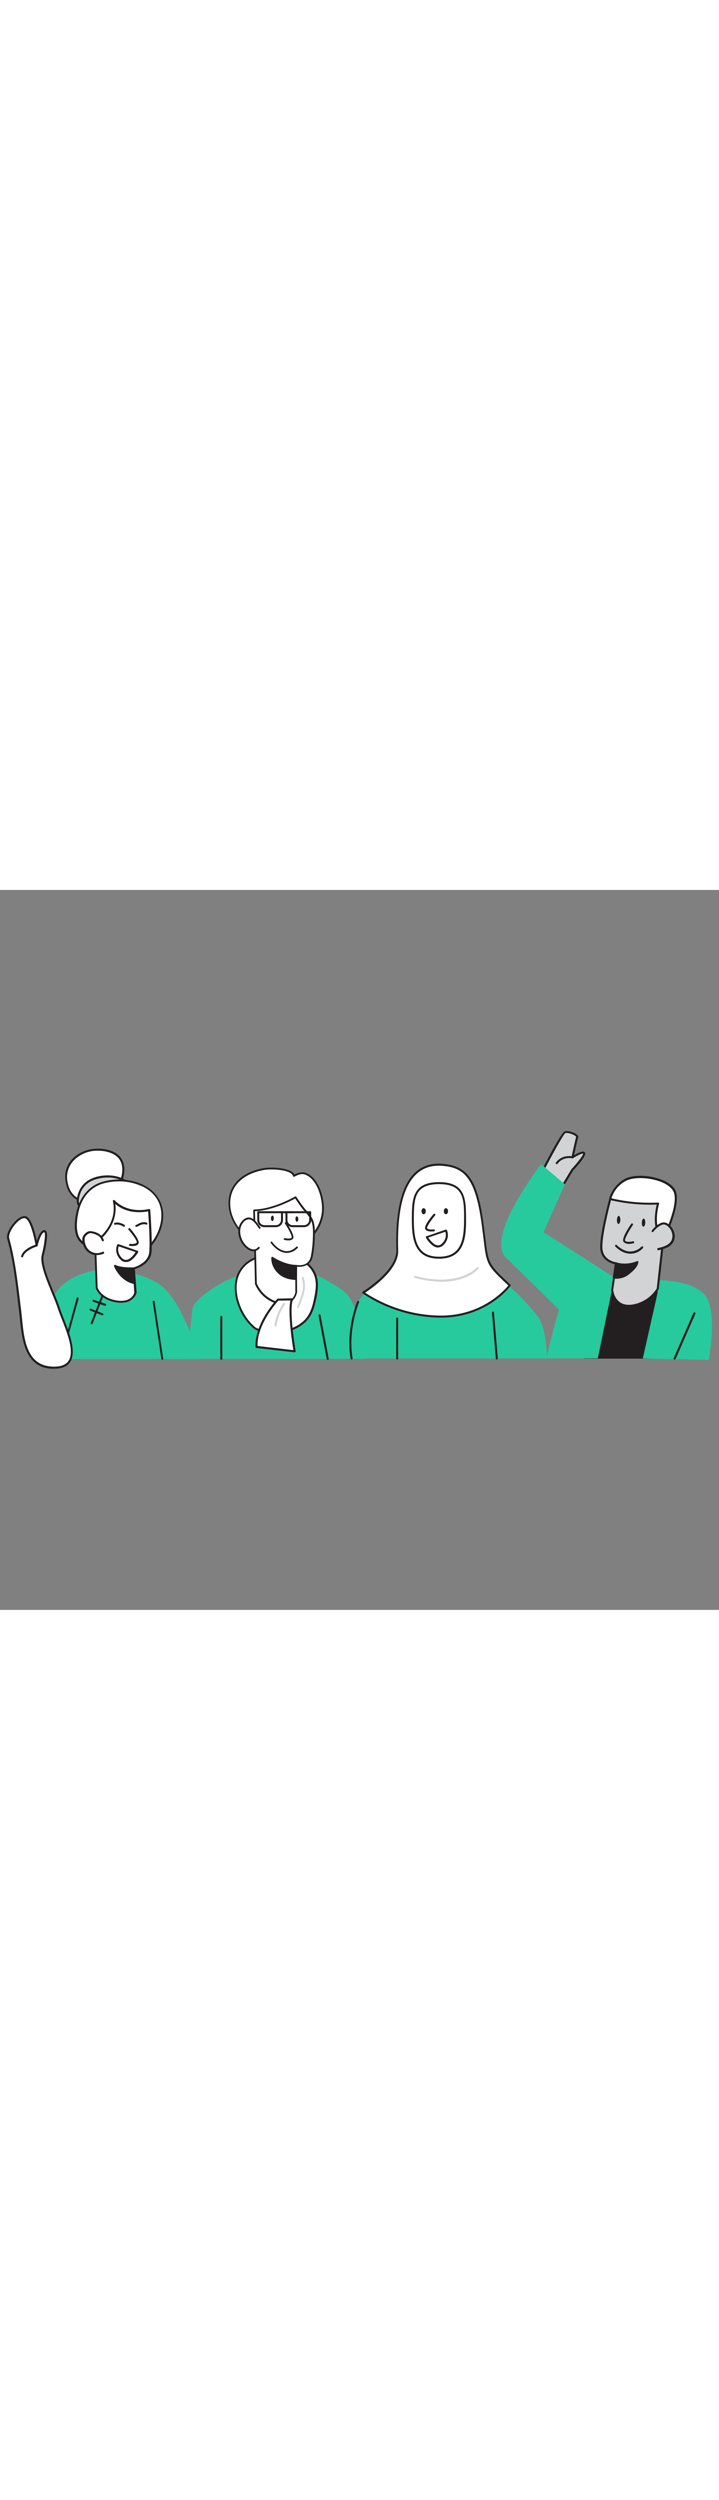 <svg version="1.1" id="Layer_1" xmlns="http://www.w3.org/2000/svg" xmlns:xlink="http://www.w3.org/1999/xlink" x="0px" y="0px" viewBox="0 0 500 500" style="width: 144px;" xml:space="preserve" data-imageid="diversity-83" imageName="Diversity" class="illustrations_image">
<rect x="0" y="0" width="500" height="500" fill="#808080" stroke="none"/>
<style type="text/css">
	.st0_diversity-83{fill:#68E1FD;}
	.st1_diversity-83{fill:#FFFFFF;}
	.st2_diversity-83{fill:#231F20;}
	.st3_diversity-83{fill:#D1D3D4;}
	.st4_diversity-83{fill:none;}
</style>
<g id="Character_Female_1_diversity-83">
	<path class="st0_diversity-83 targetColor" d="M133.8,291.2c0,0-0.1-7.3,22.6-19.4s57-8.9,69-1.7s17.9,8.6,22.8,24.5c3,10.1,4.6,20.5,4.7,31H130L133.8,291.2&#10;&#9;&#9;z" style="fill: rgb(39, 202, 157);"/>
	<path class="st1_diversity-83" d="M176.9,304.1c2.7,2.2,14.8,4.4,17.6,3.7c7.4-1.9,15.2-4.5,19.8-11c2.6-3.6,3.8-8.1,4.8-12.5&#10;&#9;&#9;c1.1-5.1,2-10.6,0.6-15.6c-5-17-31.2-18.8-44.3-11.9C156.5,266.8,163.7,293.1,176.9,304.1z"/>
	<path class="st2_diversity-83" d="M192.9,308.6c-4.6,0-14-2-16.4-4l0,0c-8.7-7.3-14.3-20.4-13.1-31.1c0.6-7.4,5-13.9,11.6-17.3&#10;&#9;&#9;c9-4.8,22.7-5.2,32.6-1c6.6,2.8,11,7.4,12.7,13.3c1.5,5.2,0.6,10.7-0.5,16c-0.9,4.1-2.1,8.9-4.9,12.7c-4.6,6.5-12.4,9.2-20.2,11.2&#10;&#9;&#9;C194.1,308.6,193.5,308.7,192.9,308.6z M177.4,303.6c2.4,2,14.2,4.2,16.9,3.5c7.5-1.9,15.1-4.6,19.4-10.7c2.6-3.7,3.8-8.2,4.6-12.2&#10;&#9;&#9;c1.1-5.1,2-10.5,0.6-15.3c-1.6-5.5-5.7-9.8-11.9-12.5c-9.4-4-22.8-3.5-31.4,1c-6.2,3.1-10.3,9.3-10.9,16.2&#10;&#9;&#9;C163.6,284,169,296.6,177.4,303.6L177.4,303.6z"/>
	<path class="st1_diversity-83" d="M183.5,193.8c-12.7,2.2-24.1,9.9-23.9,24.1c0.2,8.7,4.8,16.8,11.4,22.5c9.6,8.4,23.7,11.7,35.5,7&#10;&#9;&#9;c10-4,17.6-14,18.2-24.8c0.5-8.6-3.3-22.6-12.3-25.7c-3.4-1.2-7.7,1.5-7.7,1.5C202.9,193.5,188.8,192.9,183.5,193.8z"/>
	<path class="st2_diversity-83" d="M195.1,250.2c-9,0-17.7-3.3-24.6-9.2c-7.2-6.3-11.4-14.7-11.6-23c-0.2-12.8,8.9-22,24.4-24.8&#10;&#9;&#9;c5.3-0.9,18.8-0.4,21.5,4.4c1.4-0.7,4.7-2.2,7.6-1.2c9.1,3.1,13.3,17.3,12.8,26.4c-0.6,10.9-8.2,21.3-18.6,25.4&#10;&#9;&#9;C203,249.6,199,250.3,195.1,250.2z M188.6,194.1c-1.7,0-3.4,0.1-5.1,0.4l0,0c-14.8,2.6-23.6,11.4-23.4,23.5c0.1,8,4.2,16,11.1,22.1&#10;&#9;&#9;c9.7,8.5,23.8,11.3,34.9,6.9c9.9-3.9,17.2-13.9,17.8-24.3c0.5-8.6-3.4-22.1-11.9-25.1c-3.1-1.1-7.1,1.5-7.2,1.5&#10;&#9;&#9;c-0.2,0.1-0.4,0.1-0.6,0.1c-0.2-0.1-0.3-0.2-0.4-0.4C202.9,195.3,194.8,194.1,188.6,194.1L188.6,194.1z M183.5,193.8L183.5,193.8z"/>
	<path class="st1_diversity-83" d="M206,261l0.1,18.5c0,0-1.9,10.4-13.2,7.2c-6.7-2-12.3-6.8-15-13.3c0,0-0.9-39.1-1.2-50.9&#10;&#9;&#9;c13.7-0.2,28.8-9,28.8-9s4.7,7.1,6.8,9.3c1.6,1.7,3.1,3.6,4.2,5.6c1.9,3.6,1.8,8,1.7,12c0,4.7-0.5,9.4-1.4,14&#10;&#9;&#9;C215.1,263.2,206,261,206,261z"/>
	<path class="st2_diversity-83" d="M196.9,288c-1.4,0-2.8-0.2-4.2-0.6c-7-2-12.6-7-15.4-13.7c0-0.1,0-0.1,0-0.2c0-0.4-0.9-39.2-1.2-50.9&#10;&#9;&#9;c0-0.2,0.1-0.3,0.2-0.5c0.1-0.1,0.3-0.2,0.4-0.2c13.4-0.2,28.3-8.9,28.5-9c0.3-0.2,0.7-0.1,0.9,0.2c0,0.1,4.7,7.1,6.7,9.2&#10;&#9;&#9;c1.7,1.7,3.1,3.6,4.3,5.7c2,3.8,1.9,8.5,1.8,12.3c0,4.7-0.5,9.4-1.4,14.1c-0.4,2.4-1.7,4.5-3.8,5.9c-2.2,1.2-4.7,1.7-7.2,1.3&#10;&#9;&#9;l0.1,17.8c-0.6,2.9-2.2,5.4-4.6,7C200.6,287.5,198.8,288,196.9,288z M178.6,273.3c2.7,6.2,8,10.9,14.5,12.8&#10;&#9;&#9;c3.4,0.9,6.1,0.7,8.3-0.6c2-1.5,3.5-3.6,4-6.1l-0.1-18.4c0-0.2,0.1-0.4,0.2-0.5c0.2-0.1,0.4-0.2,0.5-0.1c0,0,4,0.9,7-1&#10;&#9;&#9;c1.7-1.2,2.9-3,3.2-5.1c0.9-4.6,1.3-9.2,1.4-13.9c0.1-3.8,0.2-8.2-1.7-11.7c-1.1-2-2.5-3.8-4.1-5.5c-1.8-1.9-5.4-7.2-6.5-8.9&#10;&#9;&#9;c-2.8,1.5-15.8,8.4-28,8.8C177.7,235.3,178.5,271.1,178.6,273.3L178.6,273.3z"/>
	<path class="st2_diversity-83" d="M205.9,270.1c0,0-7.5,0.3-12.4-4.7s-4.1-10.1-4.1-10.1s8.1,5.5,16.6,5.7L205.9,270.1z"/>
	<path class="st2_diversity-83" d="M205.5,270.8c-1.6,0-8.1-0.3-12.5-4.9c-5-5.2-4.3-10.4-4.3-10.6c0-0.2,0.2-0.4,0.4-0.5&#10;&#9;&#9;c0.2-0.1,0.4-0.1,0.6,0.1c0.1,0,8.1,5.4,16.3,5.5c0.3,0,0.6,0.3,0.6,0.6c0,0,0,0,0,0l-0.1,9.1c0,0.3-0.3,0.6-0.6,0.6L205.5,270.8z&#10;&#9;&#9; M205.9,270.1L205.9,270.1z M190,256.5c0.2,3.2,1.7,6.3,4,8.5c3.8,4,9.5,4.5,11.3,4.5l0.1-7.9C198.6,261.3,192.3,257.9,190,256.5z"/>
	<path class="st1_diversity-83" d="M198.7,231.4c0,0,6,8.9,4.6,10.5s-5.4,0.5-5.4,0.5"/>
	<path class="st2_diversity-83" d="M200.5,243.4c-0.9,0-1.9-0.1-2.8-0.4c-0.3-0.1-0.5-0.4-0.4-0.8c0.1-0.3,0.4-0.5,0.7-0.4&#10;&#9;&#9;c0.9,0.2,3.8,0.7,4.8-0.3c0.6-0.6-1.6-5.2-4.6-9.7c-0.2-0.2-0.3-0.6,0-0.9c0.2-0.2,0.6-0.3,0.9,0c0.1,0.1,0.1,0.1,0.1,0.2&#10;&#9;&#9;c1.9,2.8,6.1,9.5,4.5,11.2C202.8,243.1,201.7,243.5,200.5,243.4z"/>
	
		<ellipse transform="matrix(0.999 -3.925982e-02 3.925982e-02 0.999 -8.817 8.285)" class="st2_diversity-83" cx="206.5" cy="228.6" rx="1" ry="1.9"/>
	
		<ellipse transform="matrix(2.966619e-02 -1 1 2.966619e-02 -44.3 410.587)" class="st2_diversity-83" cx="189.3" cy="228.1" rx="1.9" ry="1"/>
	<path class="st1_diversity-83" d="M180.6,234.7c-2-2.8-5-7.8-9.1-6.3c-1.1,0.4-2,1.2-2.8,2.1c-3.3,3.9-2.8,9.1-0.6,13.4&#10;&#9;&#9;c1.9,3.7,7.8,9.3,11.8,4.6"/>
	<path class="st2_diversity-83" d="M176.3,250.9c-0.2,0-0.4,0-0.6,0c-3.7-0.4-7-4.4-8.2-6.7c-2.6-5.2-2.4-10.5,0.7-14.1c0.8-1,1.8-1.8,3-2.3&#10;&#9;&#9;c4.2-1.6,7.4,2.9,9.4,5.8l0.5,0.7c0.2,0.3,0.1,0.7-0.1,0.9c-0.3,0.2-0.7,0.1-0.9-0.1c0,0,0,0,0,0l-0.5-0.7&#10;&#9;&#9;c-1.9-2.8-4.6-6.6-7.9-5.4c-1,0.4-1.9,1-2.5,1.9c-2.7,3.2-2.9,8-0.5,12.7c1.2,2.3,4.1,5.7,7.2,6c1.4,0.2,2.7-0.4,3.6-1.5&#10;&#9;&#9;c0.2-0.3,0.6-0.3,0.9-0.1s0.3,0.6,0.1,0.9C179.3,250.2,177.8,250.9,176.3,250.9z"/>
	<path class="st2_diversity-83" d="M199.4,252.1c-0.3,0-0.7,0-1-0.1c-5.9-0.7-10-6.7-10.2-7c-0.1-0.3,0-0.7,0.3-0.8c0.2-0.1,0.5,0,0.7,0.1&#10;&#9;&#9;c0,0.1,4,5.9,9.3,6.5c2.6,0.3,5.2-0.7,7.6-3c0.2-0.2,0.6-0.3,0.9,0c0.2,0.2,0.3,0.6,0,0.9c0,0,0,0-0.1,0&#10;&#9;&#9;C205,250.8,202.3,252,199.4,252.1z"/>
	<path class="st2_diversity-83" d="M153.9,326.3c-0.4,0-0.7-0.3-0.7-0.7l0,0v-29.1c0-0.4,0.3-0.7,0.7-0.7c0.4,0,0.7,0.3,0.7,0.7v29.1&#10;&#9;&#9;C154.6,326,154.3,326.3,153.9,326.3z"/>
	<path class="st2_diversity-83" d="M227.9,326.4c-0.3,0-0.6-0.2-0.7-0.6l-5.7-30.3c-0.1-0.4,0.2-0.7,0.6-0.8s0.7,0.2,0.8,0.6l5.7,30.3&#10;&#9;&#9;c0.1,0.4-0.2,0.7-0.6,0.8c0,0,0,0,0,0L227.9,326.4z"/>
	<path class="st1_diversity-83" d="M193.3,284.5c0,0-15.7,16.6-14.9,32.9l26.4,3c0,0-4.8-28.8-1.8-36L193.3,284.5z"/>
	<path class="st2_diversity-83" d="M204.8,321.1L204.8,321.1l-26.5-3c-0.3,0-0.6-0.3-0.6-0.7c-0.8-16.4,14.4-32.7,15.1-33.4&#10;&#9;&#9;c0.1-0.1,0.3-0.2,0.5-0.2l9.7-0.2c0.2,0,0.5,0.1,0.6,0.3c0.1,0.2,0.2,0.4,0.1,0.7c-2.9,7,1.8,35.4,1.9,35.7&#10;&#9;&#9;c0.1,0.4-0.2,0.7-0.6,0.8C204.9,321.1,204.8,321.1,204.8,321.1L204.8,321.1z M179.1,316.7l24.9,2.9c-0.8-4.8-4.1-26.8-2-34.5&#10;&#9;&#9;l-8.4,0.1C191.8,287.2,178.7,302.1,179.1,316.7L179.1,316.7z"/>
	<path class="st3_diversity-83" d="M191.6,303.1h-0.1c-0.4,0-0.6-0.4-0.6-0.8c0,0,0,0,0,0c0.8-5.5,2.9-10.7,6.1-15.3c0.2-0.3,0.7-0.4,1-0.1&#10;&#9;&#9;c0,0,0,0,0,0c0.3,0.2,0.4,0.7,0.1,1c0,0,0,0,0,0c-3.1,4.4-5,9.4-5.8,14.6C192.2,302.9,191.9,303.1,191.6,303.1z"/>
	<path class="st3_diversity-83" d="M207.3,290.4c-0.1,0-0.2,0-0.3,0c-0.4-0.2-0.5-0.6-0.4-0.9c0,0,0,0,0,0c1.5-3.2,2.6-6.5,3.5-9.8&#10;&#9;&#9;c0.9-3.3,0.8-6.8-0.2-10.1c-0.1-0.4,0.1-0.8,0.4-0.9c0.4-0.1,0.8,0.1,0.9,0.4c1.1,3.5,1.1,7.3,0.2,10.8c-0.9,3.5-2.1,6.8-3.6,10.1&#10;&#9;&#9;C207.8,290.3,207.5,290.4,207.3,290.4z"/>
	<path class="st2_diversity-83" d="M191.8,234.2h-7.9c-2.8,0-5-2.2-5-5v-5.4c0-0.4,0.3-0.7,0.7-0.7h16.5c0.4,0,0.7,0.3,0.7,0.7v5.4&#10;&#9;&#9;C196.8,231.9,194.6,234.2,191.8,234.2C191.8,234.2,191.8,234.2,191.8,234.2z M180.3,224.5v4.7c0,2,1.6,3.6,3.6,3.6h7.9&#10;&#9;&#9;c2,0,3.6-1.6,3.6-3.6v-4.7H180.3z"/>
	<path class="st2_diversity-83" d="M211.4,234.2h-7.9c-2.8,0-5-2.2-5-5v-5.4c0-0.4,0.3-0.7,0.7-0.7h16.5c0.4,0,0.7,0.3,0.7,0.7v5.4&#10;&#9;&#9;C216.4,231.9,214.2,234.2,211.4,234.2C211.4,234.2,211.4,234.2,211.4,234.2z M199.9,224.5v4.7c0,2,1.6,3.6,3.6,3.6h7.9&#10;&#9;&#9;c2,0,3.6-1.6,3.6-3.6v-4.7H199.9z"/>
	<line class="st4_diversity-83" x1="194.9" y1="223.8" x2="203.5" y2="223.8"/>
	<path class="st2_diversity-83" d="M203.5,224.5h-8.6c-0.4,0-0.7-0.3-0.7-0.7c0-0.4,0.3-0.7,0.7-0.7h8.6c0.4,0,0.7,0.3,0.7,0.7&#10;&#9;&#9;C204.2,224.2,203.9,224.5,203.5,224.5z"/>
</g>
<g id="Character_Male_1_diversity-83">
	<path class="st0_diversity-83 targetColor" d="M71.4,263.7c0,0-24.5,0.8-34.1,18.5s-10,43.5-10,43.5h111.7c0,0-12.5-42.5-29.3-52.6S71.4,263.7,71.4,263.7z" style="fill: rgb(39, 202, 157);"/>
	<path class="st2_diversity-83" d="M44.2,319c-0.1,0-0.2,0-0.3-0.1c-0.3-0.2-0.5-0.6-0.3-0.9c0,0,0,0,0,0c0.5-1,6.1-21.2,9.7-34.5&#10;&#9;&#9;c0.1-0.4,0.5-0.6,0.9-0.5c0.4,0.1,0.6,0.5,0.5,0.8c-1,3.4-9.3,33.6-9.8,34.7C44.8,318.8,44.5,319,44.2,319z"/>
	<path class="st1_diversity-83" d="M84.6,200.9c0,0,6.2-15.7-9.7-19.7s-30.5,6.5-28.7,20.5S58.7,216,58.7,216L84.6,200.9z"/>
	<path class="st2_diversity-83" d="M58.7,216.7L58.7,216.7c-0.1,0-11.3-0.4-13.2-14.9c-0.9-6.1,1.4-12.2,6.1-16.2c6-5.3,14.7-7.2,23.4-5.1&#10;&#9;&#9;c4.8,1.2,8.2,3.6,10,7.1c3.1,6.1,0.4,13.2,0.3,13.6c-0.1,0.1-0.2,0.3-0.3,0.4l-25.9,15.1C59,216.6,58.8,216.7,58.7,216.7z&#10;&#9;&#9; M67.9,181.1c-5.7-0.1-11.1,1.9-15.4,5.6c-4.3,3.7-6.5,9.4-5.7,15c1.7,12.4,10.3,13.5,11.7,13.6L84,200.4c0.4-1.2,2.3-7.2-0.3-12.2&#10;&#9;&#9;c-1.6-3.1-4.7-5.2-9.1-6.3C72.5,181.3,70.2,181.1,67.9,181.1z M84.6,200.9L84.6,200.9z"/>
	<path class="st3_diversity-83" d="M61.3,202.5c2.4-1.5,5-2.5,7.7-3c7.5-1.5,16.1-0.2,21.3,5.4c-2.5-1.9-5.9-0.4-8.9,0.6&#10;&#9;&#9;c-2.6,0.9-5.3,1.3-7.9,2.1c-3.5,1.1-6.7,2.8-9.6,5c-1.7,1.3-5.7,7-7.7,6.9c-3.7-0.3-2.1-6.7-1.4-8.6&#10;&#9;&#9;C56.1,207.4,58.3,204.5,61.3,202.5z"/>
	<path class="st2_diversity-83" d="M56.5,220.2h-0.1c-0.9,0-1.8-0.5-2.3-1.3c-1.7-2.5,0.1-7.7,0.3-8.3c1.2-3.6,3.5-6.6,6.6-8.7l0,0&#10;&#9;&#9;c2.4-1.5,5.2-2.6,8-3.1c6.8-1.4,16.1-0.6,22,5.6c0.3,0.3,0.3,0.7,0,1s-0.7,0.3-1,0c-2-1.5-4.8-0.5-7.5,0.4l-0.8,0.3&#10;&#9;&#9;c-1.4,0.5-2.9,0.9-4.3,1.2c-1.2,0.3-2.4,0.6-3.5,0.9c-3.4,1.1-6.6,2.7-9.4,4.9c-0.8,0.7-1.6,1.5-2.3,2.4&#10;&#9;&#9;C59.8,218.3,58,220.2,56.5,220.2z M74.8,199.7c-1.9,0-3.8,0.2-5.6,0.6c-2.6,0.5-5.2,1.4-7.5,2.9l0,0c-2.8,1.9-5,4.7-6,8&#10;&#9;&#9;c-0.7,2-1.4,5.6-0.4,7c0.3,0.4,0.7,0.7,1.2,0.7c0.9,0,3.3-2.6,4.7-4.1c0.8-1,1.6-1.8,2.5-2.6c2.9-2.3,6.3-4,9.8-5.1&#10;&#9;&#9;c1.2-0.4,2.4-0.7,3.6-1c1.4-0.3,2.8-0.7,4.2-1.2l0.8-0.2c1.7-0.7,3.5-1.1,5.4-1.3C83.6,200.8,79.2,199.6,74.8,199.7z M61.3,202.5&#10;&#9;&#9;L61.3,202.5z"/>
	<path class="st1_diversity-83" d="M100.6,206c-8.5-4.7-19.9-5.5-29.2-2.7S56.2,213.7,54,223.1c-1.5,6.5-2.7,16.4,2.6,21.2&#10;&#9;&#9;c5.8,5.3,12.7,8.1,20.5,9.4c8,1.2,17.9,1.1,24.5-4.1s11-14.4,11.2-22.5C113.2,217,108,210.1,100.6,206z"/>
	<path class="st2_diversity-83" d="M85,255c-2.7,0-5.4-0.2-8-0.6c-8.5-1.3-15.3-4.4-20.9-9.5c-5.4-4.9-4.5-14.6-2.8-21.9&#10;&#9;&#9;c2.4-10.2,8.9-17.7,17.9-20.3c9.7-2.9,21.4-1.8,29.7,2.8l0,0c8.4,4.6,12.9,12.3,12.6,21.6c-0.3,8.5-5,18-11.5,23.1&#10;&#9;&#9;C97.2,254,90.7,255,85,255z M82.6,202.4c-3.7,0-7.4,0.5-11,1.5c-8.6,2.6-14.6,9.4-16.9,19.3c-1.3,5.7-2.8,15.9,2.4,20.5&#10;&#9;&#9;c5.4,4.9,12,7.9,20.2,9.2c5.9,0.9,16.8,1.6,24-4c6.2-4.8,10.7-13.9,10.9-22c0.4-11.2-6.3-17.3-11.9-20.4l0,0&#10;&#9;&#9;C94.8,203.8,88.7,202.3,82.6,202.4L82.6,202.4z"/>
	<path class="st1_diversity-83" d="M92.9,262.8l1.2,16.9c0,0-1.6,7.9-13.1,6s-13.8-9.5-13.8-9.5l-1.1-31.6c0,0,16.9-10.8,13-28.7&#10;&#9;&#9;c0,0,8,9.8,24.5,6.3c0,0,1.5,20.1,0.9,28.9C103.9,260.1,92.9,262.8,92.9,262.8z"/>
	<path class="st2_diversity-83" d="M84.2,286.7c-1.1,0-2.2-0.1-3.3-0.3c-11.8-1.9-14.2-9.6-14.3-9.9c0-0.1,0-0.1,0-0.2l-1.1-31.6&#10;&#9;&#9;c0-0.2,0.1-0.5,0.3-0.6c0.2-0.1,16.5-10.8,12.7-28c-0.1-0.4,0.2-0.8,0.5-0.8c0.3-0.1,0.5,0,0.7,0.2c0.1,0.1,7.9,9.4,23.9,6.1&#10;&#9;&#9;c0.2,0,0.4,0,0.6,0.1c0.2,0.1,0.3,0.3,0.3,0.5c0,0.2,1.5,20.3,0.9,29.1c-0.6,8.1-9.2,11.3-11.6,12l1.2,16.3c0,0.1,0,0.1,0,0.2&#10;&#9;&#9;C94.8,279.9,93.3,286.7,84.2,286.7z M67.9,276.2c0.3,0.8,2.8,7.2,13.2,8.9c10.1,1.6,12.1-4.6,12.3-5.4l-1.2-16.8&#10;&#9;&#9;c0-0.3,0.2-0.6,0.5-0.7c0.1,0,10.5-2.7,11.1-10.9c0.6-7.7-0.5-24.3-0.8-28.1c-12.3,2.3-19.8-2.5-22.8-5.1&#10;&#9;&#9;c2,15.5-11.1,25.5-13.4,27.1L67.9,276.2z"/>
	<path class="st1_diversity-83" d="M71.4,243.4c-0.5-1.5-1.5-2.8-2.8-3.7c-1.3-0.8-2.7-1.4-4.1-1.7c-0.8-0.3-1.6-0.3-2.4-0.2&#10;&#9;&#9;c-0.6,0.1-1.1,0.4-1.5,0.7c-1.2,0.7-2.1,1.8-2.5,3.1c-0.2,1.1-0.2,2.2,0.1,3.2c0.2,1.2,0.6,2.3,1.1,3.4c2.3,4.4,7.7,6.1,12.1,3.8&#10;&#9;&#9;c0,0,0.1,0,0.1-0.1"/>
	<path class="st2_diversity-83" d="M67.2,253.6c-0.9,0-1.9-0.1-2.8-0.4c-2.5-0.8-4.5-2.5-5.7-4.8c-0.6-1.1-1-2.3-1.2-3.5&#10;&#9;&#9;c-0.3-1.2-0.4-2.4-0.1-3.6c0.5-1.5,1.5-2.7,2.8-3.5c0.5-0.4,1.2-0.7,1.8-0.8c0.9-0.1,1.8,0,2.7,0.2c1.5,0.3,3,0.9,4.4,1.8&#10;&#9;&#9;c1.4,1,2.5,2.4,3.1,4.1c0.1,0.4-0.1,0.8-0.4,0.9c-0.4,0.1-0.8-0.1-0.9-0.4l0,0c-0.5-1.4-1.3-2.6-2.5-3.4c-1.2-0.7-2.5-1.3-3.9-1.6&#10;&#9;&#9;c-0.7-0.2-1.4-0.3-2.1-0.2c-0.5,0.1-0.9,0.3-1.3,0.6c-1,0.6-1.8,1.6-2.2,2.7c-0.2,1-0.1,1.9,0.1,2.9c0.2,1.1,0.6,2.2,1.1,3.2&#10;&#9;&#9;c2.1,4,7.1,5.6,11.2,3.5c0,0,0.1,0,0.1,0c0.3-0.2,0.8-0.1,0.9,0.3c0,0,0,0,0,0c0.2,0.3,0.1,0.8-0.2,1c0,0,0,0,0,0&#10;&#9;&#9;C70.4,253.3,68.8,253.6,67.2,253.6z"/>
	<path class="st1_diversity-83" d="M90.1,235.6c0,0,6.9,8.1,5.7,9.8s-5.3,1.1-5.3,1.1"/>
	<path class="st2_diversity-83" d="M92,247.3c-0.5,0-1.1,0-1.6-0.1c-0.4,0-0.7-0.3-0.7-0.7c0-0.4,0.3-0.7,0.7-0.7c0,0,0.1,0,0.1,0&#10;&#9;&#9;c0.9,0.1,3.8,0.2,4.6-0.9c0.4-0.8-2.3-5-5.7-8.9c-0.3-0.3-0.2-0.7,0.1-1c0.3-0.3,0.7-0.2,1,0.1c2.7,3.2,7.1,8.8,5.7,10.7&#10;&#9;&#9;C95.4,247.1,93.5,247.3,92,247.3z"/>
	<path class="st1_diversity-83" d="M95.3,251.2L82,246.6c0,0-2.5,4.9,2.3,9.6C89.5,261.3,95.3,251.2,95.3,251.2z"/>
	<path class="st2_diversity-83" d="M87.5,258.4c-1.4,0-2.7-0.6-3.6-1.6c-5.1-5-2.4-10.4-2.4-10.4c0.2-0.3,0.5-0.5,0.9-0.4l13.3,4.6&#10;&#9;&#9;c0.2,0.1,0.4,0.2,0.4,0.4c0.1,0.2,0.1,0.4,0,0.6c-0.1,0.2-3.6,6.2-7.8,6.8C87.9,258.3,87.7,258.4,87.5,258.4z M82.5,247.5&#10;&#9;&#9;c-0.4,1.3-1.1,4.8,2.4,8.2c0.8,0.9,1.9,1.3,3.1,1.2c2.7-0.4,5.3-3.8,6.3-5.4L82.5,247.5z"/>
	<path class="st2_diversity-83" d="M86.2,233.9c-0.1,0-0.3,0-0.4-0.1c-3.5-2.1-5.6-1.3-5.6-1.3c-0.4,0.1-0.8-0.1-0.9-0.4c-0.1-0.3,0-0.7,0.4-0.9&#10;&#9;&#9;c0.1,0,2.8-1.1,6.9,1.4c0.3,0.2,0.4,0.6,0.2,1C86.7,233.8,86.5,233.9,86.2,233.9L86.2,233.9z"/>
	<path class="st2_diversity-83" d="M94.8,234c-0.2,0-0.4-0.1-0.5-0.2c-0.3-0.3-0.3-0.7,0-1c0.1-0.1,0.3-0.2,0.5-0.2l0.6-0.3&#10;&#9;&#9;c1.3-0.8,4-2.3,6.7-1.2c0.4,0.2,0.5,0.6,0.4,0.9c-0.1,0.4-0.5,0.5-0.9,0.4c0,0,0,0,0,0c-2-0.8-4.3,0.4-5.5,1.1&#10;&#9;&#9;C95.7,233.7,95.3,233.9,94.8,234z"/>
	<path class="st2_diversity-83" d="M92.9,262.8c0,0-8.8,0.4-13-1.8c0,0,3.9,9.9,13.5,11.9L92.9,262.8z"/>
	<path class="st2_diversity-83" d="M93.5,273.7h-0.2c-9.9-2.1-13.9-11.9-14-12.4c-0.1-0.3,0-0.6,0.2-0.8c0.2-0.2,0.5-0.2,0.8-0.1&#10;&#9;&#9;c4,2.1,12.5,1.7,12.6,1.7c0.4,0,0.7,0.3,0.7,0.7l0.5,10.2c0,0.2-0.1,0.4-0.2,0.6C93.8,273.7,93.6,273.7,93.5,273.7z M81.4,262.4&#10;&#9;&#9;c1.5,2.7,5.1,8,11.4,9.7l-0.5-8.5C90.4,263.6,85.2,263.6,81.4,262.4z"/>
	<path class="st1_diversity-83" d="M49.5,324.7c2.6-9.6-6.2-26.4-8.7-34.8c-2.3-7.8-13-28.2-11-36.2c0,0,4.9-19.4,0.2-16.5&#10;&#9;&#9;c-2.6,1.6-4.5,9.6-4.5,9.6s-2.9-17.6-7.5-19.4s-13.7,9.8-12.3,14.7c4.5,16.2,6.2,33.3,8.3,49.9c1.8,14.9,1.5,38.7,21.9,39.8&#10;&#9;&#9;C44.3,332.2,48.2,329.3,49.5,324.7z"/>
	<path class="st2_diversity-83" d="M37.5,332.5c-0.5,0-1.1,0-1.7,0c-18.6-1-20.6-20.6-22-34.9c-0.2-1.9-0.4-3.8-0.6-5.5l-0.7-5.7&#10;&#9;&#9;C10.8,271.7,9,256.6,5,242.3c-1-3.4,2.6-9.5,6.4-13c2.6-2.4,5-3.2,6.8-2.6c3.8,1.5,6.3,11.7,7.4,17c0.8-2.6,2.2-6,4-7.1&#10;&#9;&#9;c0.6-0.5,1.4-0.5,2.1-0.1c2.5,1.8-0.3,13.8-1.3,17.4c-1.4,5.4,3.6,17.5,7.3,26.3c1.6,3.9,3,7.2,3.7,9.5s1.8,5,2.9,7.9&#10;&#9;&#9;c3.5,8.9,7.8,20,5.8,27.2l0,0C48.8,330,44.5,332.5,37.5,332.5z M17,227.9c-1.2,0-2.9,0.8-4.6,2.4c-3.9,3.5-6.7,9-6,11.6&#10;&#9;&#9;c4,14.4,5.8,29.6,7.6,44.3l0.7,5.7c0.2,1.7,0.4,3.6,0.6,5.5c1.4,14.5,3.2,32.7,20.7,33.6c7.3,0.4,11.5-1.8,12.8-6.5&#10;&#9;&#9;c1.9-6.9-2.4-17.7-5.8-26.4c-1.2-3-2.3-5.8-3-8s-2-5.5-3.6-9.3c-3.9-9.5-8.9-21.3-7.4-27.2c1.8-7,2.9-15.1,1.8-15.9&#10;&#9;&#9;c0,0-0.2,0-0.5,0.2c-2,1.2-3.7,7-4.1,9.2c-0.1,0.3-0.4,0.6-0.7,0.6c-0.3,0-0.6-0.3-0.7-0.6c-0.8-4.8-3.6-17.5-7-18.9&#10;&#9;&#9;C17.5,228,17.3,227.9,17,227.9z M49.5,324.7L49.5,324.7z"/>
	<path class="st2_diversity-83" d="M15.4,255.2h-0.2c-0.4-0.1-0.6-0.5-0.5-0.8c0,0,0,0,0,0c1.3-5.4,10.1-8.1,10.5-8.2c0.4-0.1,0.8,0.1,0.9,0.5&#10;&#9;&#9;s-0.1,0.8-0.5,0.9l0,0c-0.1,0-8.4,2.6-9.6,7.2C16,255,15.8,255.2,15.4,255.2z"/>
	<path class="st2_diversity-83" d="M112.9,326.3c-0.3,0-0.6-0.3-0.7-0.6l-6-39.6c-0.1-0.4,0.1-0.8,0.5-0.8c0.4-0.1,0.8,0.1,0.8,0.5&#10;&#9;&#9;c0,0,0,0.1,0,0.1l6,39.6c0.1,0.4-0.2,0.7-0.6,0.8c0,0,0,0,0,0L112.9,326.3z"/>
	<path class="st2_diversity-83" d="M63.8,301.6c-0.1,0-0.2,0-0.3,0c-0.4-0.1-0.5-0.5-0.4-0.9c0,0,0,0,0,0l7.5-19c0.1-0.4,0.5-0.5,0.9-0.4&#10;&#9;&#9;c0.4,0.1,0.5,0.5,0.4,0.9c0,0,0,0,0,0l-7.5,19C64.3,301.4,64,301.6,63.8,301.6z"/>
	<path class="st2_diversity-83" d="M73.1,288.8c-0.1,0-0.1,0-0.2,0l-8.1-2.8c-0.4-0.1-0.6-0.5-0.4-0.9c0.1-0.4,0.5-0.6,0.9-0.4c0,0,0,0,0,0&#10;&#9;&#9;l8.1,2.7c0.4,0.1,0.6,0.5,0.4,0.9C73.6,288.6,73.4,288.7,73.1,288.8L73.1,288.8z"/>
	<path class="st2_diversity-83" d="M71.3,295.4c-0.1,0-0.2,0-0.3,0l-8.3-3.3c-0.4-0.2-0.5-0.6-0.4-0.9c0.1-0.4,0.5-0.5,0.9-0.4c0,0,0,0,0,0&#10;&#9;&#9;l8.3,3.3c0.4,0.1,0.5,0.6,0.4,0.9C71.8,295.2,71.6,295.4,71.3,295.4z"/>
</g>
<g id="Character_Female_2_diversity-83">
	<path class="st0_diversity-83 targetColor" d="M247.1,290.6c3-9.5,8.4-12.9,31.1-25s56-3,68,4.2s20.8,17.8,27.5,26.1s6.7,29.5,6.7,29.5H244.5&#10;&#9;&#9;C244.5,325.4,244.2,300.1,247.1,290.6z" style="fill: rgb(39, 202, 157);"/>
	<line class="st4_diversity-83" x1="345.5" y1="325.4" x2="342.8" y2="293.4"/>
	<path class="st2_diversity-83" d="M345.5,326.1c-0.4,0-0.7-0.3-0.7-0.6l-2.7-31.9c0-0.4,0.3-0.7,0.6-0.8c0.4,0,0.7,0.3,0.8,0.6l2.7,31.9&#10;&#9;&#9;C346.2,325.7,345.9,326,345.5,326.1C345.5,326.1,345.5,326.1,345.5,326.1L345.5,326.1z"/>
	<path class="st1_diversity-83" d="M307.8,190.9c16.2,1.4,23.8,9.2,28.1,43c3.4,26.6,1.2,24.5,18.5,40.8c0,0-15.8,21.6-47.8,21.6&#10;&#9;&#9;s-54.1-16.6-54.1-16.6s24.2-14.8,23.7-29.3C274.7,199.9,291.6,189.5,307.8,190.9z"/>
	<path class="st2_diversity-83" d="M306.7,297c-19.4-0.1-38.4-6-54.5-16.8c-0.2-0.1-0.3-0.4-0.3-0.6c0-0.2,0.1-0.4,0.3-0.6&#10;&#9;&#9;c0.2-0.1,23.8-14.7,23.4-28.6c-0.8-26.9,3.5-45.1,12.9-54c5.1-4.8,11.6-6.9,19.3-6.2l0,0c17.9,1.5,24.6,11.7,28.7,43.6&#10;&#9;&#9;c0.4,3,0.7,5.6,1,7.9c2.2,18.1,2.2,18.1,17.3,32.3l0.1,0.1c0.3,0.2,0.3,0.6,0.1,0.9C354.9,275.3,338.6,297,306.7,297z M253.9,279.7&#10;&#9;&#9;c15.7,10.2,34.1,15.8,52.8,15.9c28.5,0,44.2-17.7,46.8-20.9c-15.1-14.2-15.1-14.3-17.3-32.8c-0.3-2.3-0.6-4.9-1-7.9&#10;&#9;&#9;c-4.4-34.4-12.4-41.1-27.5-42.4c-7.4-0.6-13.5,1.3-18.3,5.9c-9.1,8.6-13.3,26.4-12.5,52.9C277.4,263.7,258.3,276.8,253.9,279.7z"/>
	<ellipse class="st1_diversity-83" cx="305.3" cy="229.5" rx="18.1" ry="25.9"/>
	<path class="st2_diversity-83" d="M305.3,256.1c-16.6,0-18.9-12.8-18.9-26.6c0-14.3,0-26.6,18.9-26.6s18.8,12.3,18.8,26.6&#10;&#9;&#9;C324.2,243.3,321.9,256.1,305.3,256.1z M305.3,204.3c-17.5,0-17.5,10.6-17.5,25.2c0,15.1,3,25.2,17.5,25.2s17.4-10.1,17.4-25.2&#10;&#9;&#9;C322.8,214.9,322.8,204.3,305.3,204.3z"/>
	<path class="st1_diversity-83" d="M302,225.5c0,0-6.9,8.1-5.7,9.8s5.2,1.1,5.2,1.1"/>
	<path class="st2_diversity-83" d="M300.1,237.2c-1.4,0-3.4-0.2-4.3-1.5c-1.3-1.9,3-7.5,5.7-10.6c0.2-0.3,0.7-0.3,1-0.1c0,0,0,0,0,0&#10;&#9;&#9;c0.3,0.2,0.3,0.7,0.1,1c0,0,0,0,0,0c-3.4,4-6,8.2-5.6,8.9c0.8,1.1,3.6,1,4.6,0.8c0.4,0,0.7,0.2,0.8,0.6c0.1,0.4-0.2,0.7-0.6,0.8&#10;&#9;&#9;c0,0,0,0,0,0C301.1,237.2,300.6,237.2,300.1,237.2z"/>
	
		<ellipse transform="matrix(1 -5.585025e-03 5.585025e-03 1 -1.242 1.649)" class="st2_diversity-83" cx="294.6" cy="223.1" rx="1.5" ry="2.1"/>
	
		<ellipse transform="matrix(1 -5.585025e-03 5.585025e-03 1 -1.241 1.736)" class="st2_diversity-83" cx="310.1" cy="223.1" rx="1.5" ry="2.1"/>
	<path class="st1_diversity-83" d="M296.8,241.1l13.3-4.6c0,0,2.5,4.9-2.3,9.6C302.6,251.2,296.8,241.1,296.8,241.1z"/>
	<path class="st2_diversity-83" d="M304.6,248.3c-0.2,0-0.4,0-0.6,0c-4.2-0.6-7.7-6.5-7.8-6.8c-0.2-0.3-0.1-0.8,0.3-1c0,0,0.1,0,0.1,0l13.3-4.6&#10;&#9;&#9;c0.3-0.1,0.7,0,0.9,0.3c0,0.1,2.6,5.4-2.4,10.4C307.3,247.7,306,248.2,304.6,248.3z M297.8,241.4c1,1.5,3.6,5,6.4,5.4&#10;&#9;&#9;c1.2,0.1,2.3-0.3,3.1-1.2c3.5-3.4,2.8-6.9,2.4-8.2L297.8,241.4z"/>
	<path class="st2_diversity-83" d="M276.2,326.1c-0.4,0-0.7-0.3-0.7-0.7v0v-27.8c0-0.4,0.3-0.7,0.7-0.7c0.4,0,0.7,0.3,0.7,0.7v27.8&#10;&#9;&#9;C276.9,325.8,276.6,326.1,276.2,326.1z"/>
	<path class="st3_diversity-83" d="M307.1,272.1c-6.3-0.1-12.6-1-18.7-2.7c-0.4-0.1-0.6-0.5-0.5-0.9c0.1-0.4,0.5-0.6,0.8-0.5c0,0,0,0,0,0&#10;&#9;&#9;c15.9,4.3,26.7,2.5,33,0.2c6.8-2.5,9.8-6,9.9-6c0.3-0.3,0.7-0.3,1-0.1c0.3,0.2,0.3,0.7,0.1,1c0,0,0,0,0,0&#10;&#9;&#9;C332.2,263.6,324.8,272.1,307.1,272.1z"/>
	<path class="st2_diversity-83" d="M244.5,326.1c-0.3,0-0.6-0.2-0.7-0.6c-3.5-20.2,4.5-39.5,4.6-39.7c0.2-0.4,0.6-0.5,0.9-0.4&#10;&#9;&#9;c0.4,0.2,0.5,0.6,0.4,0.9c0,0,0,0,0,0c-0.1,0.2-7.9,19.2-4.5,39c0.1,0.4-0.2,0.7-0.5,0.8c0,0,0,0,0,0L244.5,326.1z"/>
</g>
<g id="Character_Male_2_diversity-83">
	<path class="st3_diversity-83" d="M377,195.8c0,0,13.6-26.5,15.9-27.4s9,1.8,8.5,3.2s-3.3,14.1-3.3,14.1s7.3-4.7,8.1-2.8s-8.2,11.4-8.2,11.4&#10;&#9;&#9;l-12.2,20.3L377,195.8z"/>
	<path class="st2_diversity-83" d="M385.8,215.3L385.8,215.3c-0.3,0-0.5-0.2-0.6-0.4l-8.9-18.8c-0.1-0.2-0.1-0.4,0-0.6&#10;&#9;&#9;c3.2-6.3,13.9-26.8,16.3-27.8c2.2-0.9,7.3,0.9,8.9,2.5c0.5,0.4,0.7,1,0.6,1.6c-0.3,0.9-2,8.1-2.9,12.4c2.1-1.2,5.3-2.9,6.8-2.4&#10;&#9;&#9;c0.4,0.1,0.7,0.4,0.9,0.8c0.8,2-4.8,8.5-8.3,12.2L386.4,215C386.3,215.2,386.1,215.3,385.8,215.3z M377.8,195.8l8.1,17.2l11.5-19.1&#10;&#9;&#9;c0,0,0.1-0.1,0.1-0.1c4-4.3,8.2-9.6,8-10.7c-0.6-0.3-3.9,1.2-7,3.2c-0.2,0.2-0.6,0.2-0.8,0c-0.2-0.2-0.4-0.5-0.3-0.8&#10;&#9;&#9;c0.1-0.5,2.7-12.3,3.3-14.1c-0.6-0.6-1.3-1.1-2.2-1.5c-2.1-0.9-4.4-1.4-5.4-1C391.7,169.9,384.2,183.4,377.8,195.8L377.8,195.8z"/>
	<path class="st0_diversity-83 targetColor" d="M378,237.7l14.8-33.3l-16.5-14c0,0-40.6,52.3-23.6,65.7l38.8,38l35.6-25L378,237.7z" style="fill: rgb(39, 202, 157);"/>
	<path class="st1_diversity-83" d="M424.3,214.7c0,0,1.5-7.6,9.7-12.9s31-1.8,35.1,7.5s-8,33.6-8,33.6l-38.9,10.5L424.3,214.7z"/>
	<path class="st2_diversity-83" d="M422.2,254c-0.4,0-0.7-0.3-0.7-0.7c0,0,0,0,0-0.1l2.1-38.6c0,0,0-0.1,0-0.1c0.1-0.3,1.6-8,10.1-13.4&#10;&#9;&#9;c4.9-3.1,14.8-3.5,23.7-0.8c6.4,1.9,10.8,5,12.4,8.6c4.2,9.5-7.5,33.2-8,34.2c-0.1,0.2-0.3,0.3-0.5,0.4L422.4,254&#10;&#9;&#9;C422.3,254,422.3,254,422.2,254z M425,214.8l-2,37.6l37.6-10.1c1.3-2.8,11.6-24.3,7.8-32.7c-1.5-3.2-5.6-6.1-11.5-7.8&#10;&#9;&#9;c-8.4-2.5-18-2.2-22.5,0.7C429.8,205.2,426.5,209.6,425,214.8z"/>
	<path class="st2_diversity-83" d="M459.2,325.4c2.8-20.9,4.6-41.5,2.3-45.4c-7.9-13.5-43.6-5.2-50.2-2.2c-2.6,1.2-1,22.3-5.2,47.7H459.2z"/>
	<path class="st0_diversity-83 targetColor" d="M492.8,326.3c0,0,7.2-35.6-3.7-46.2s-37-9-37-9s-41.3-5.7-54,0.8c-5.2,2.7-11.8,25.9-18.1,53.4h35.7l9.8-47.4&#10;&#9;&#9;l32,1L447,325.4L492.8,326.3z" style="fill: rgb(39, 202, 157);"/>
	<path class="st3_diversity-83" d="M428.4,259.4l-2.8,18.6c0,0,1.3,12.3,13.7,10.8c7.5-1,14.1-5.3,18-11.7l3.8-34.2c0,0-8.4-5.8-3.6-25&#10;&#9;&#9;c-11.2,0.6-22.4-0.5-33.3-3.1c0,0-6.6,24.4-6.2,34C418.4,258.4,428.4,259.4,428.4,259.4z"/>
	<path class="st2_diversity-83" d="M437.3,289.6c-2.7,0.1-5.4-0.8-7.5-2.4c-4.2-3.3-4.8-8.9-4.8-9.1c0-0.1,0-0.1,0-0.2l2.7-17.9&#10;&#9;&#9;c-2.4-0.5-9.9-2.8-10.3-11.3c-0.4-9.6,6-33.2,6.3-34.2c0.1-0.4,0.5-0.6,0.9-0.5c10.8,2.6,21.9,3.6,33,3.1c0.2,0,0.5,0.1,0.6,0.2&#10;&#9;&#9;c0.2,0.2,0.2,0.4,0.1,0.6c-4.7,18.4,3.2,24.2,3.3,24.3c0.2,0.2,0.3,0.4,0.3,0.7l-3.8,34.2c0,0.1,0,0.2-0.1,0.3&#10;&#9;&#9;c-4,6.6-10.9,11.1-18.5,12.1C438.7,289.6,438,289.6,437.3,289.6z M426.4,278c0.1,0.7,0.8,5.3,4.3,8c2.2,1.8,5.1,2.4,8.6,2&#10;&#9;&#9;c7.2-1,13.5-5.1,17.4-11.2l3.7-33.7c-1.6-1.4-7.7-7.8-3.7-24.6c-10.7,0.4-21.4-0.6-31.8-3c-1.1,4-6.4,24.6-6,33.1&#10;&#9;&#9;c0.4,8.8,9.3,10,9.7,10c0.2,0,0.4,0.1,0.5,0.3c0.1,0.2,0.2,0.4,0.1,0.5L426.4,278z"/>
	<path class="st2_diversity-83" d="M427,269.1c0,0,4.7,1.5,10.7-3s5.8-7.6,5.8-7.6s-7.3,3.4-15,0.9L427,269.1z"/>
	<path class="st2_diversity-83" d="M429,270c-0.8,0-1.5-0.1-2.3-0.3c-0.3-0.1-0.5-0.4-0.5-0.8l1.4-9.7c0-0.2,0.1-0.4,0.3-0.5&#10;&#9;&#9;c0.2-0.1,0.4-0.1,0.6-0.1c7.4,2.4,14.5-0.8,14.5-0.8c0.2-0.1,0.4-0.1,0.6,0c0.2,0.1,0.3,0.3,0.3,0.6c0,0.4,0,3.5-6.1,8.2&#10;&#9;&#9;C435.5,268.7,432.3,269.9,429,270z M427,269.1L427,269.1z M427.8,268.6c1.4,0.2,5,0.4,9.5-3c3.4-2.6,4.7-4.7,5.2-5.9&#10;&#9;&#9;c-4.3,1.5-9,1.7-13.5,0.6L427.8,268.6z"/>
	<path class="st3_diversity-83" d="M439.6,232.3c0,0-6.9,10-5.3,11.8s6.1,0.7,6.1,0.7"/>
	<path class="st2_diversity-83" d="M437.5,245.8c-1.4,0.1-2.7-0.3-3.8-1.3c-1.8-2,3.1-9.5,5.2-12.6c0.2-0.3,0.7-0.4,1-0.2c0.3,0.2,0.4,0.7,0.2,1&#10;&#9;&#9;c-3.4,5-6,10.1-5.4,10.9c1,1.2,4.3,0.7,5.4,0.4c0.4-0.1,0.8,0.1,0.9,0.5c0.1,0.4-0.1,0.8-0.5,0.9c0,0,0,0,0,0&#10;&#9;&#9;C439.5,245.6,438.5,245.8,437.5,245.8z"/>
	<path class="st2_diversity-83" d="M438.5,252.6H438c-5.8-0.2-9.9-4.8-10.1-5c-0.3-0.3-0.3-0.7,0-1c0,0,0,0,0,0c0.3-0.3,0.7-0.2,1,0c0,0,0,0,0,0&#10;&#9;&#9;c0,0,4,4.3,9.1,4.5c3.1,0,6-1.2,8.1-3.4c0.3-0.3,0.7-0.3,1,0c0.3,0.3,0.3,0.7,0,1c0,0,0,0,0,0C444.9,251.2,441.8,252.6,438.5,252.6&#10;&#9;&#9;z"/>
	
		<ellipse transform="matrix(3.856220e-02 -0.999 0.999 3.856220e-02 199.5 669.286)" class="st2_diversity-83" cx="447.6" cy="231" rx="2.8" ry="1.2"/>
	
		<ellipse transform="matrix(3.856220e-02 -0.999 0.999 3.856220e-02 184.838 650.192)" class="st2_diversity-83" cx="430.3" cy="229" rx="2.8" ry="1.2"/>
	<path class="st3_diversity-83" d="M453.9,237c1.3-1.7,2.9-3.2,4.7-4.3c1-0.7,2.1-1,3.3-1c0.9,0.1,1.8,0.5,2.6,1.1c2.3,1.7,3.7,4.2,4,7.1&#10;&#9;&#9;c0.1,1.3-0.1,2.6-0.5,3.8c-0.9,1.8-2.4,3.3-4.3,4.1c-1.9,0.8-3.8,1.4-5.8,1.8"/>
	<path class="st2_diversity-83" d="M457.8,250.2c-0.4,0-0.7-0.3-0.8-0.7c0-0.4,0.2-0.7,0.6-0.8c1.9-0.4,3.8-0.9,5.6-1.8c1.7-0.8,3.1-2.1,3.9-3.8&#10;&#9;&#9;c0.4-1.1,0.6-2.3,0.5-3.4c-0.3-2.6-1.6-5-3.7-6.5c-0.6-0.5-1.4-0.8-2.2-0.9c-1,0-2,0.4-2.8,0.9c-1.7,1.1-3.3,2.5-4.5,4.1&#10;&#9;&#9;c-0.2,0.3-0.7,0.4-1,0.2c-0.3-0.2-0.4-0.7-0.1-1c1.3-1.8,3-3.3,4.9-4.5c1.1-0.7,2.4-1.2,3.7-1.1c1.1,0.1,2.1,0.5,3,1.2&#10;&#9;&#9;c2.4,1.8,4,4.6,4.3,7.6c0.1,1.4-0.1,2.8-0.6,4.1c-1,2-2.6,3.6-4.6,4.5c-1.9,0.9-3.9,1.5-5.9,1.9L457.8,250.2z"/>
	<path class="st0_diversity-83 targetColor" d="M482.8,305.1c-3.6,4.7-8.5,12-13.7,20.3h13.7V305.1z" style="fill: rgb(39, 202, 157);"/>
	<line class="st4_diversity-83" x1="469.1" y1="325.4" x2="482.8" y2="294"/>
	<path class="st2_diversity-83" d="M469.1,326.1c-0.4,0-0.7-0.3-0.7-0.7c0-0.1,0-0.2,0.1-0.3l13.7-31.3c0.2-0.4,0.6-0.5,1-0.4c0,0,0,0,0,0&#10;&#9;&#9;c0.4,0.2,0.5,0.6,0.4,0.9c0,0,0,0,0,0l-13.7,31.3C469.7,325.9,469.4,326.1,469.1,326.1z"/>
	<path class="st2_diversity-83" d="M387.1,190.4c-0.2,0-0.3,0-0.4-0.1c-0.3-0.2-0.4-0.7-0.1-1c4.4-5.9,11.4-4.3,11.7-4.3c0.4,0.1,0.6,0.4,0.6,0.8&#10;&#9;&#9;c-0.1,0.4-0.4,0.6-0.8,0.6c0,0,0,0-0.1,0c-0.3-0.1-6.5-1.4-10.2,3.7C387.6,190.3,387.3,190.4,387.1,190.4z"/>
</g>
</svg>
